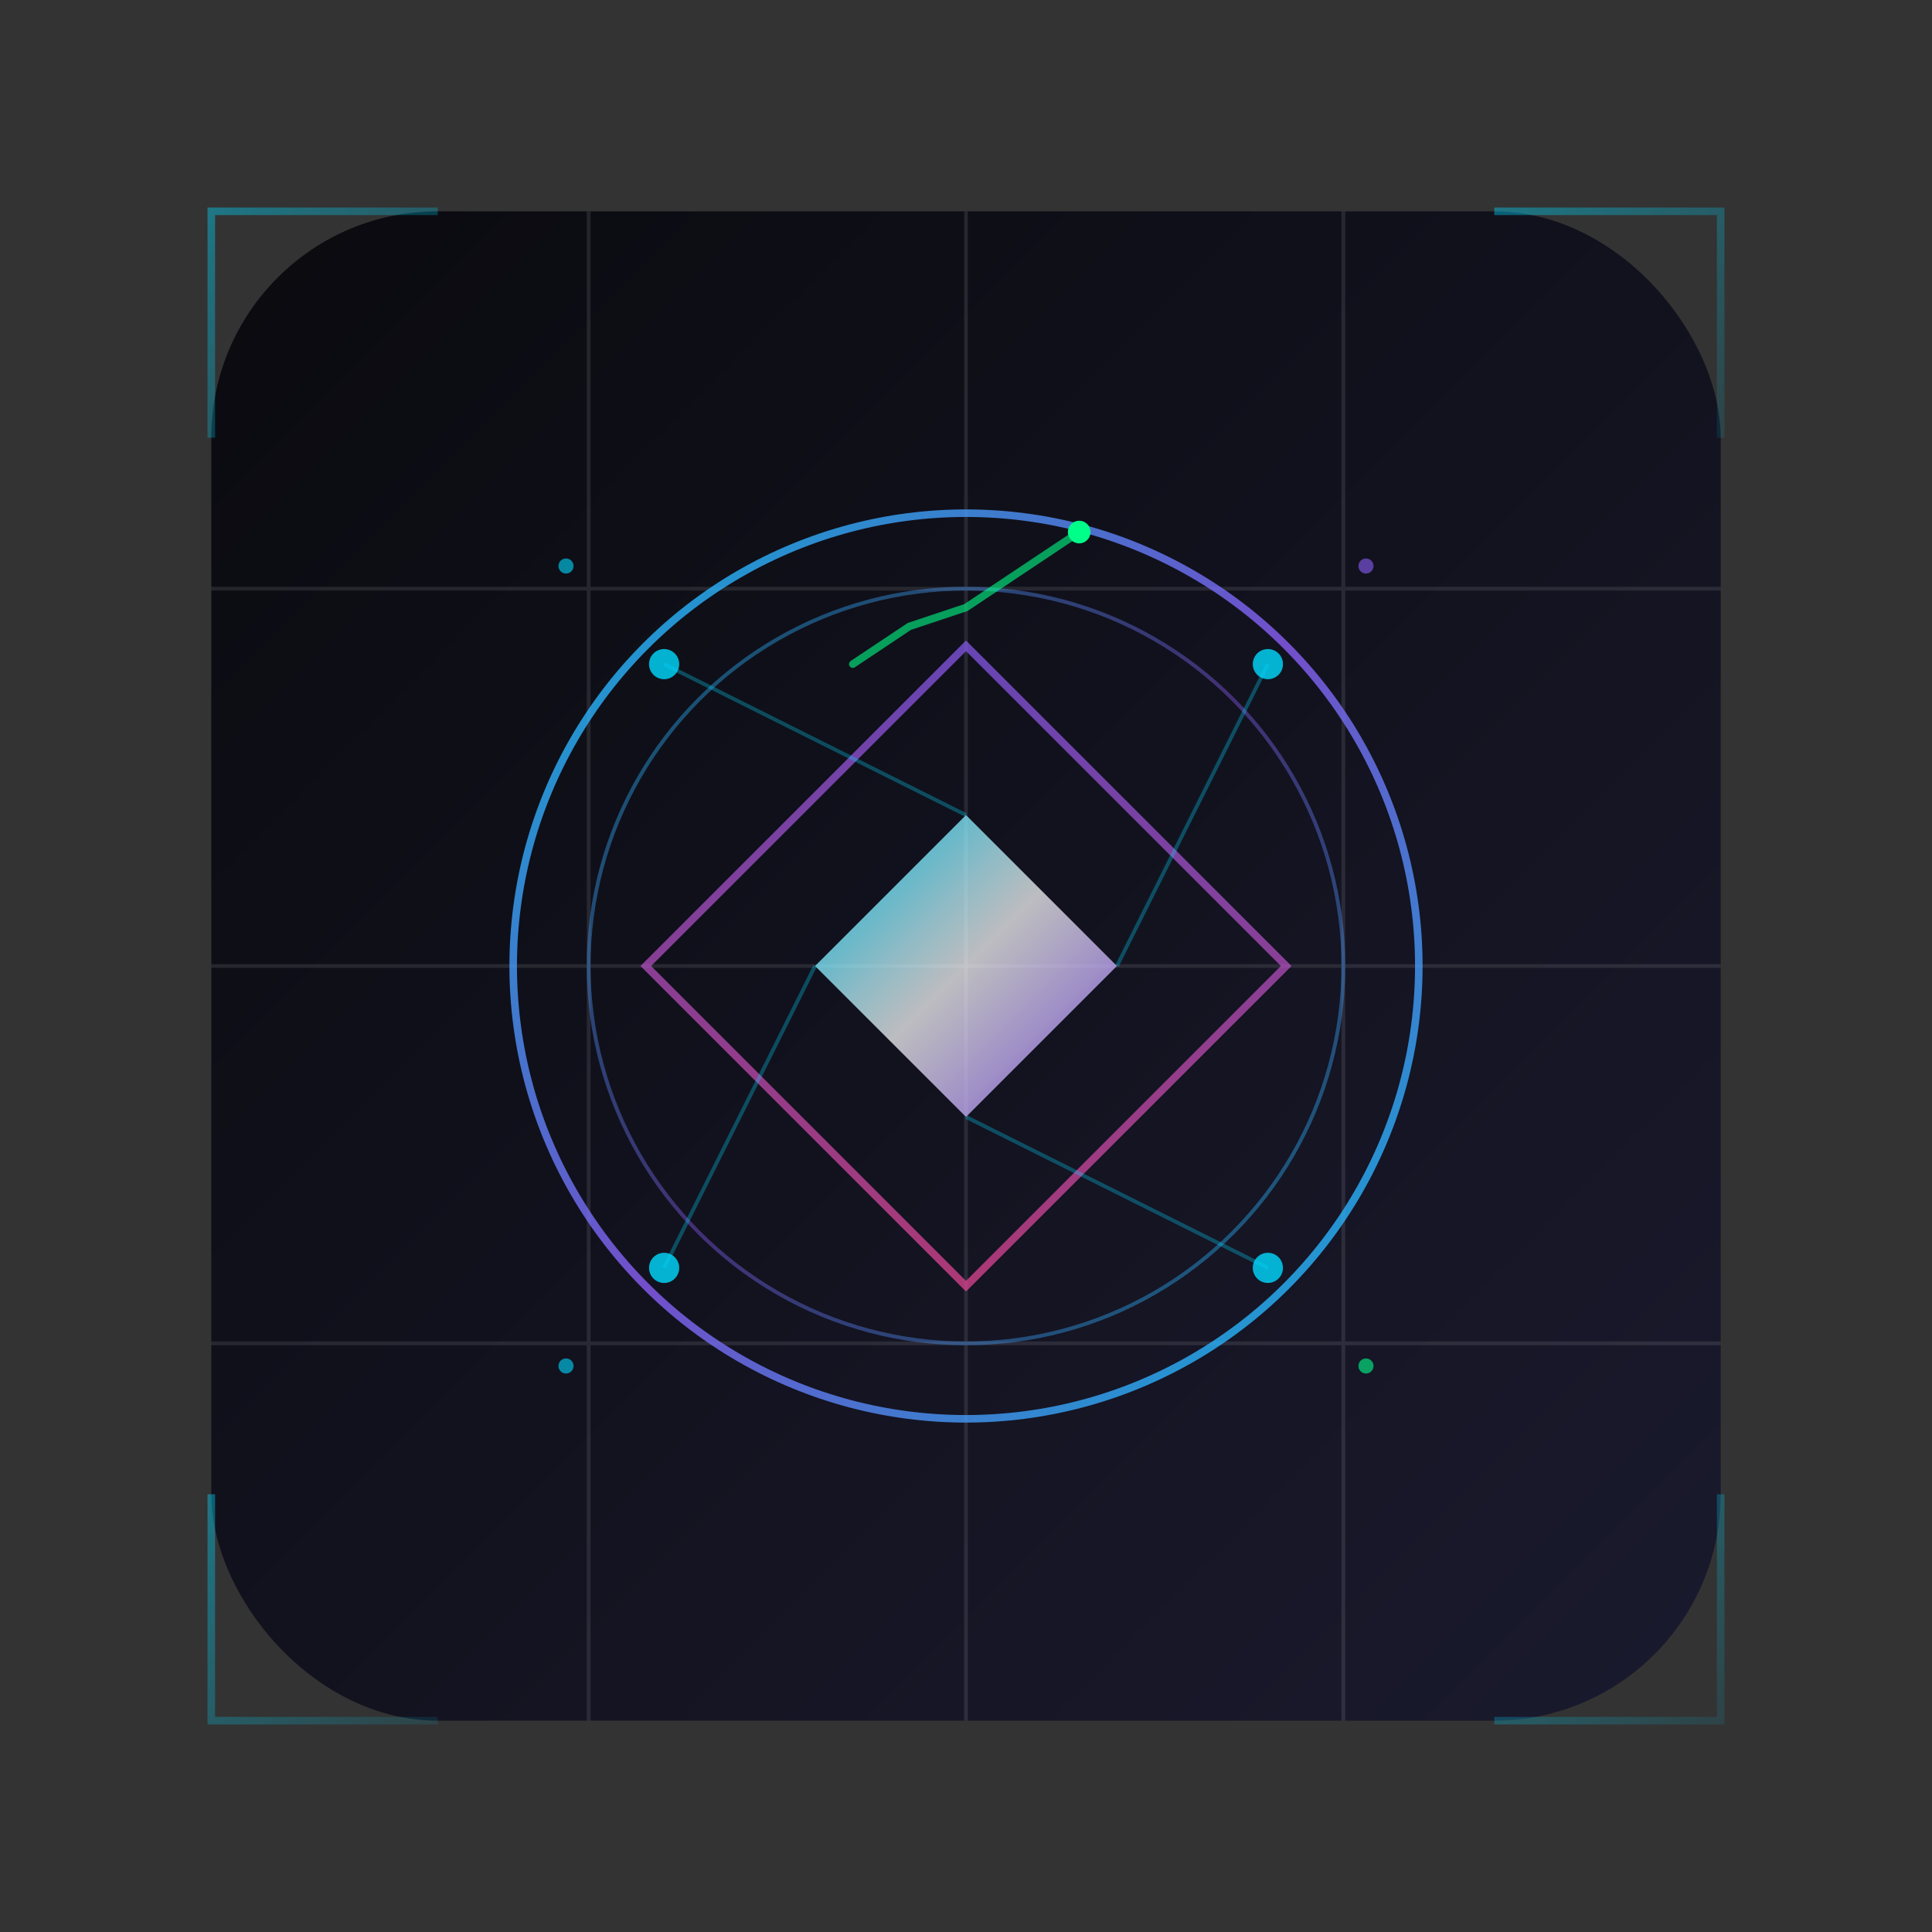 <svg width="512" height="512" viewBox="0 0 512 512" fill="none" xmlns="http://www.w3.org/2000/svg">
  <rect x="0" y="0" width="512" height="512" fill="#333333" stroke="none"/>
  <!-- Background Square with Gradient -->
  <rect x="56" y="56" width="400" height="400" rx="60" fill="url(#darkGradient)"/>
  
  <!-- Grid Pattern Background -->
  <g opacity="0.1">
    <path d="M56 156 L456 156 M56 256 L456 256 M56 356 L456 356 M156 56 L156 456 M256 56 L256 456 M356 56 L356 456" 
          stroke="white" 
          stroke-width="1"/>
  </g>
  
  <!-- Abstract Geometric Core -->
  <g transform="translate(256, 256)">
    <!-- Outer Ring -->
    <circle cx="0" cy="0" r="120" stroke="url(#ringGradient)" stroke-width="2" fill="none" opacity="0.8"/>
    <circle cx="0" cy="0" r="100" stroke="url(#ringGradient)" stroke-width="1" fill="none" opacity="0.4"/>
    
    <!-- Rotating Squares -->
    <rect x="-60" y="-60" width="120" height="120" 
          fill="none" 
          stroke="url(#purpleGradient)" 
          stroke-width="2" 
          transform="rotate(45)" 
          opacity="0.7"/>
    
    <!-- Central Diamond -->
    <path d="M0 -40 L40 0 L0 40 L-40 0 Z" 
          fill="url(#centerGradient)" 
          opacity="0.9"/>
    
    <!-- Data Points -->
    <g>
      <circle cx="-80" cy="-80" r="4" fill="#00D9FF" opacity="0.8"/>
      <circle cx="80" cy="-80" r="4" fill="#00D9FF" opacity="0.8"/>
      <circle cx="80" cy="80" r="4" fill="#00D9FF" opacity="0.8"/>
      <circle cx="-80" cy="80" r="4" fill="#00D9FF" opacity="0.8"/>
      
      <!-- Connecting Lines -->
      <path d="M-80 -80 L0 -40 M80 -80 L40 0 M80 80 L0 40 M-80 80 L-40 0" 
            stroke="#00D9FF" 
            stroke-width="1" 
            opacity="0.3"/>
    </g>
    
    <!-- Growth Indicators -->
    <g transform="translate(0, -100)">
      <path d="M-30 20 L-15 10 L0 5 L15 -5 L30 -15" 
            stroke="#00FF88" 
            stroke-width="2" 
            stroke-linecap="round" 
            opacity="0.6"/>
      <circle cx="30" cy="-15" r="3" fill="#00FF88"/>
    </g>
  </g>
  
  <!-- Corner Accents -->
  <g opacity="0.5">
    <!-- Top Left -->
    <path d="M56 116 L56 56 L116 56" 
          stroke="url(#accentGradient)" 
          stroke-width="2" 
          fill="none"/>
    <!-- Top Right -->
    <path d="M396 56 L456 56 L456 116" 
          stroke="url(#accentGradient)" 
          stroke-width="2" 
          fill="none"/>
    <!-- Bottom Right -->
    <path d="M456 396 L456 456 L396 456" 
          stroke="url(#accentGradient)" 
          stroke-width="2" 
          fill="none"/>
    <!-- Bottom Left -->
    <path d="M116 456 L56 456 L56 396" 
          stroke="url(#accentGradient)" 
          stroke-width="2" 
          fill="none"/>
  </g>
  
  <!-- Floating Particles -->
  <g opacity="0.6">
    <circle cx="150" cy="150" r="2" fill="#00D9FF">
      <animate attributeName="opacity" values="0.6;1;0.6" dur="3s" repeatCount="indefinite"/>
    </circle>
    <circle cx="362" cy="150" r="2" fill="#8B5CF6">
      <animate attributeName="opacity" values="0.6;1;0.6" dur="3s" begin="1s" repeatCount="indefinite"/>
    </circle>
    <circle cx="362" cy="362" r="2" fill="#00FF88">
      <animate attributeName="opacity" values="0.6;1;0.6" dur="3s" begin="2s" repeatCount="indefinite"/>
    </circle>
    <circle cx="150" cy="362" r="2" fill="#00D9FF">
      <animate attributeName="opacity" values="0.6;1;0.6" dur="3s" begin="1.5s" repeatCount="indefinite"/>
    </circle>
  </g>
  
  <!-- Gradients -->
  <defs>
    <linearGradient id="darkGradient" x1="0%" y1="0%" x2="100%" y2="100%">
      <stop offset="0%" style="stop-color:#0A0A0F;stop-opacity:1" />
      <stop offset="100%" style="stop-color:#1A1A2E;stop-opacity:1" />
    </linearGradient>
    
    <linearGradient id="ringGradient" x1="0%" y1="0%" x2="100%" y2="100%">
      <stop offset="0%" style="stop-color:#00D9FF;stop-opacity:1" />
      <stop offset="50%" style="stop-color:#8B5CF6;stop-opacity:1" />
      <stop offset="100%" style="stop-color:#00D9FF;stop-opacity:1" />
    </linearGradient>
    
    <linearGradient id="blueGradient" x1="0%" y1="0%" x2="100%" y2="100%">
      <stop offset="0%" style="stop-color:#00D9FF;stop-opacity:1" />
      <stop offset="100%" style="stop-color:#0066FF;stop-opacity:1" />
    </linearGradient>
    
    <linearGradient id="purpleGradient" x1="0%" y1="0%" x2="100%" y2="100%">
      <stop offset="0%" style="stop-color:#8B5CF6;stop-opacity:1" />
      <stop offset="100%" style="stop-color:#EC4899;stop-opacity:1" />
    </linearGradient>
    
    <linearGradient id="centerGradient" x1="0%" y1="0%" x2="100%" y2="100%">
      <stop offset="0%" style="stop-color:#00D9FF;stop-opacity:0.9" />
      <stop offset="50%" style="stop-color:#FFFFFF;stop-opacity:0.8" />
      <stop offset="100%" style="stop-color:#8B5CF6;stop-opacity:0.9" />
    </linearGradient>
    
    <linearGradient id="accentGradient" x1="0%" y1="0%" x2="100%" y2="100%">
      <stop offset="0%" style="stop-color:#00D9FF;stop-opacity:0.8" />
      <stop offset="100%" style="stop-color:#00D9FF;stop-opacity:0.2" />
    </linearGradient>
  </defs>
</svg> 